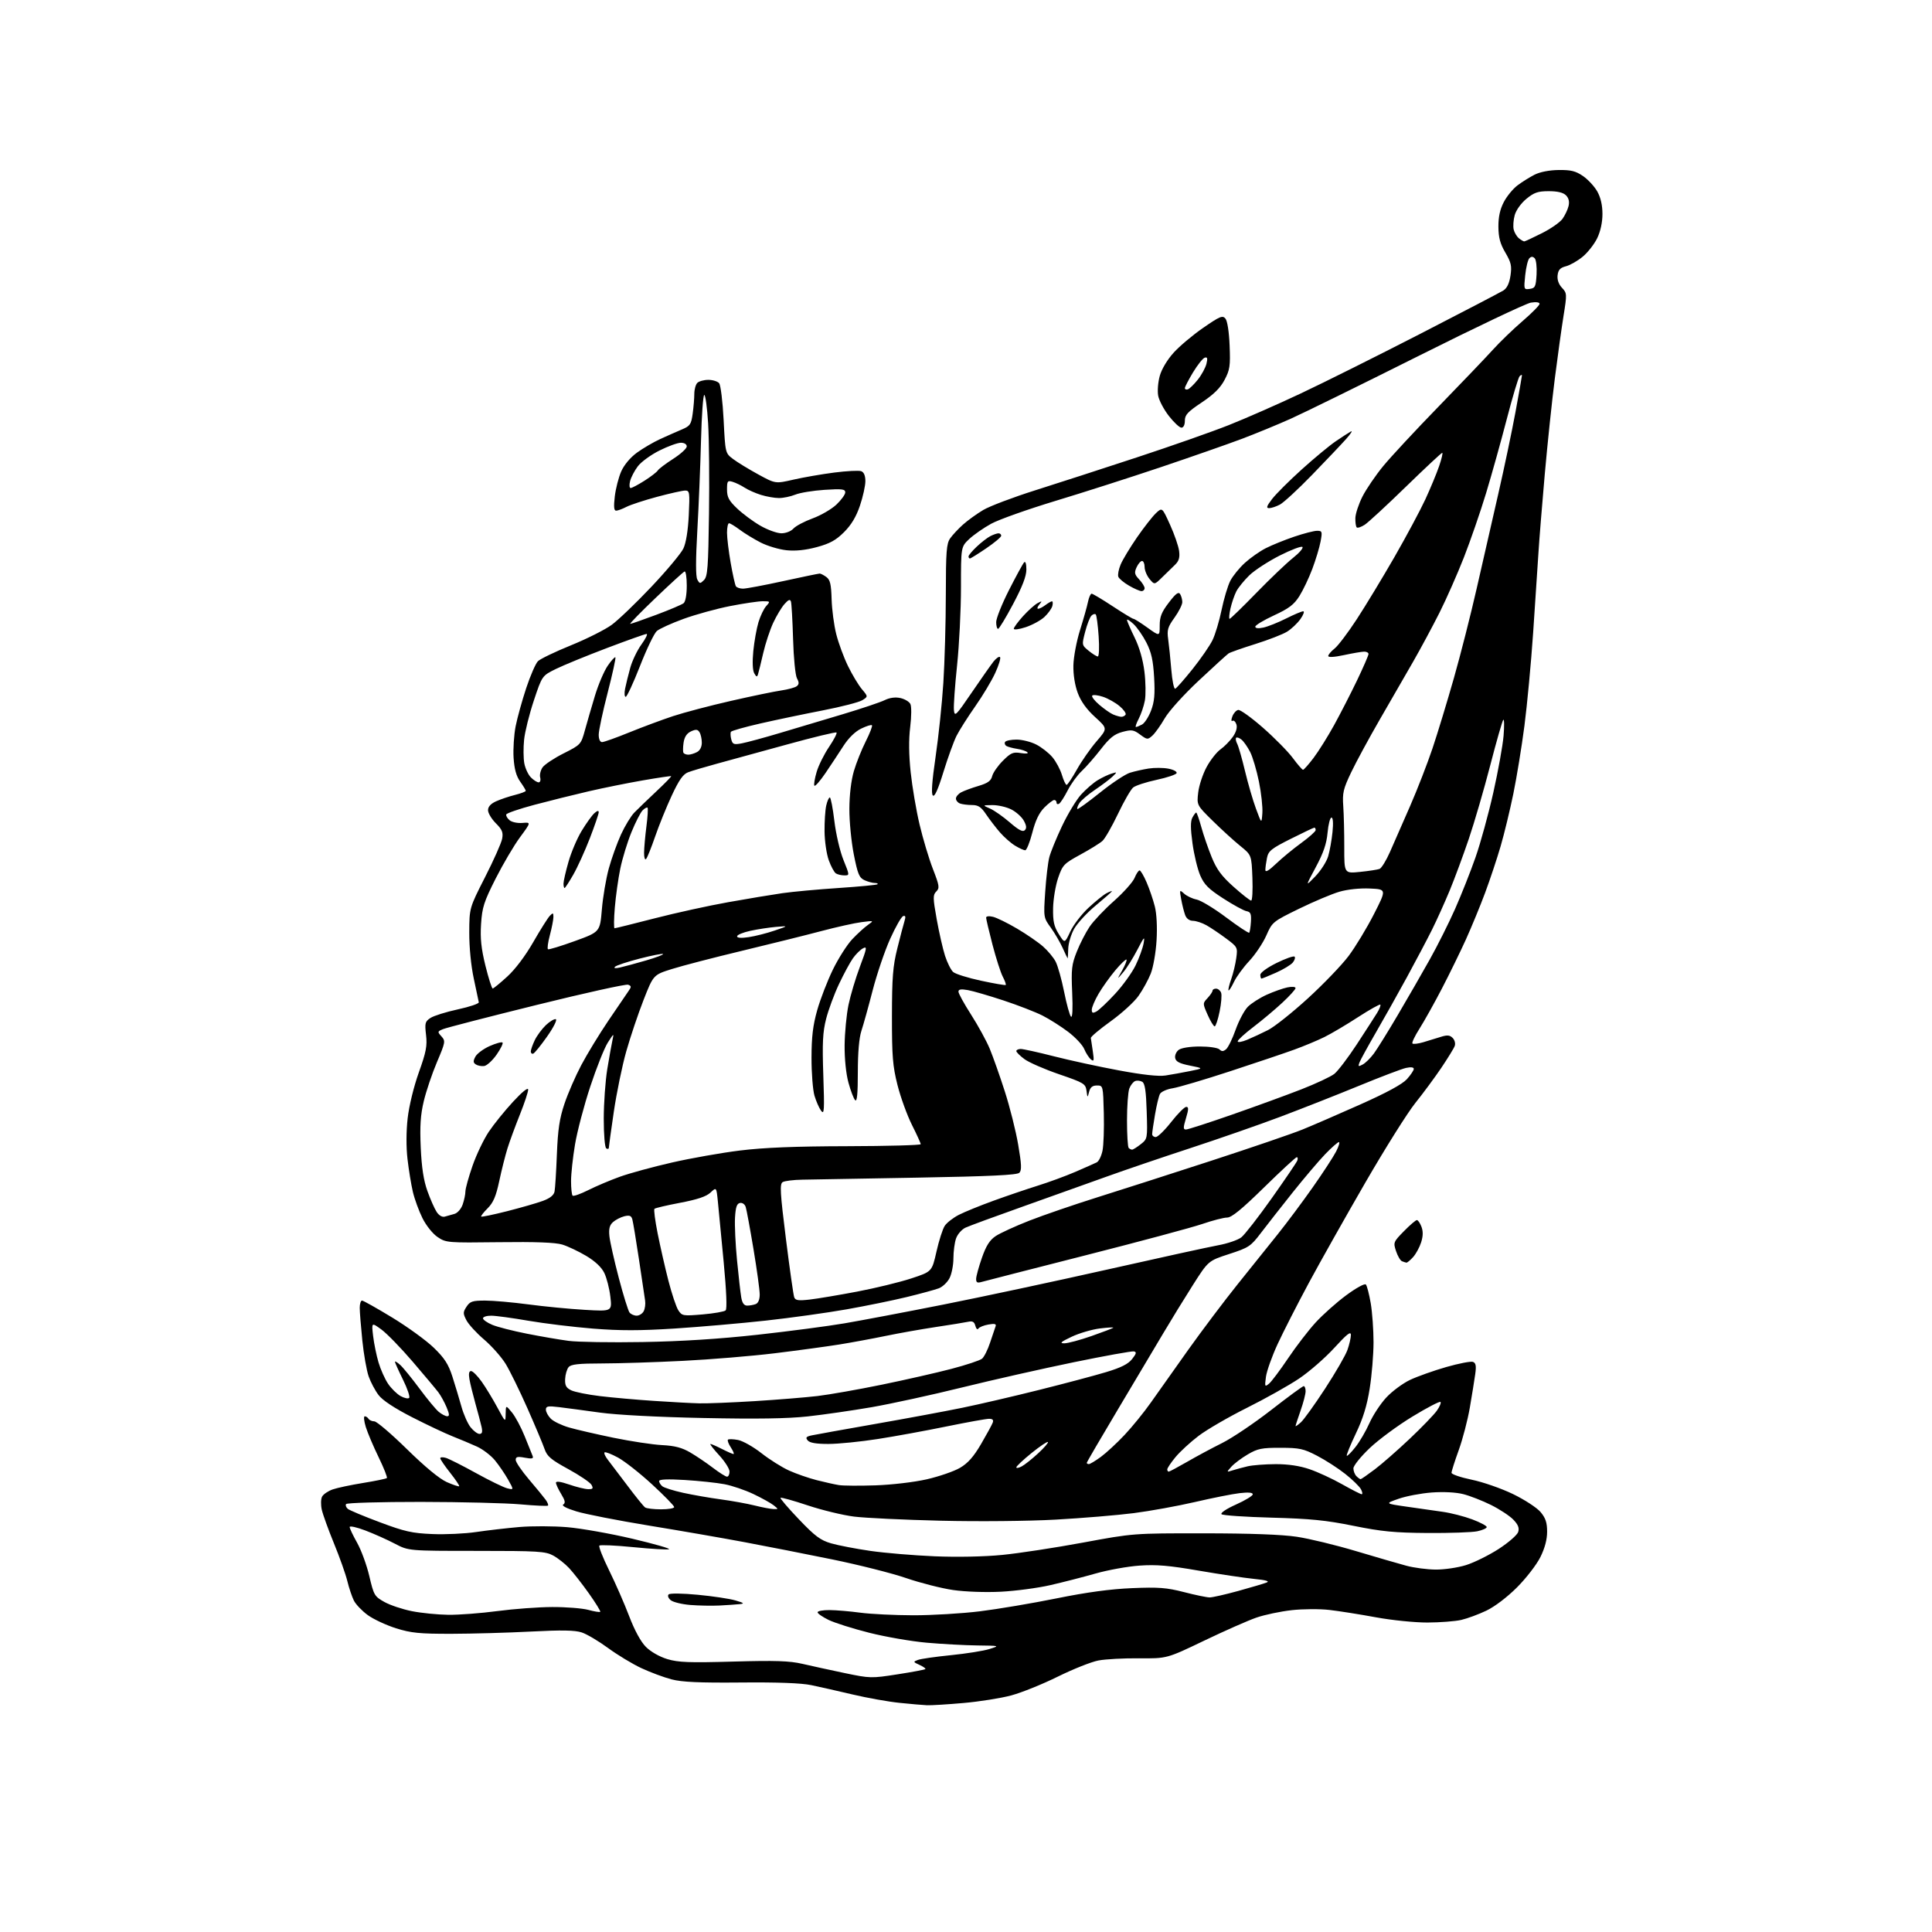<?xml version="1.0" encoding="UTF-8" standalone="no"?>
<svg 
  version="1.1" 
  xmlns="http://www.w3.org/2000/svg" 
  xmlns:xlink="http://www.w3.org/1999/xlink" 
  xmlns:svg="http://www.w3.org/2000/svg"
  xmlns:rdf="http://www.w3.org/1999/02/22-rdf-syntax-ns#"
  xmlns:cc="http://creativecommons.org/ns#"
  xmlns:dc="http://purl.org/dc/elements/1.1/"
  viewBox="0 0 768 768"
  width="768"
  height="768"
>
<style>svg {background-color: white; }</style>"
<path stroke="none" fill="black" fill-rule="evenodd" d="M368.50,677.86C366.85,677.79 361.90,677.36 357.50,676.90C353.10,676.45 344.77,674.96 339.00,673.60C333.23,672.23 325.80,670.56 322.50,669.87C318.54,669.04 309.03,668.68 294.50,668.82C278.01,668.97 271.12,668.66 266.97,667.58C263.93,666.79 258.53,664.78 254.97,663.12C251.41,661.46 245.44,657.85 241.71,655.11C237.97,652.37 233.27,649.58 231.25,648.92C228.53,648.02 223.31,647.93 211.04,648.57C201.94,649.04 187.75,649.44 179.50,649.46C166.77,649.48 163.43,649.15 157.44,647.27C153.56,646.05 148.51,643.70 146.23,642.05C143.94,640.39 141.45,637.79 140.68,636.27C139.92,634.75 138.74,631.25 138.07,628.50C137.40,625.75 135.02,619.04 132.78,613.58C130.54,608.13 128.36,602.08 127.92,600.15C127.48,598.20 127.54,595.87 128.04,594.92C128.55,593.98 130.43,592.70 132.23,592.07C134.03,591.44 139.50,590.28 144.39,589.49C149.28,588.70 153.51,587.82 153.79,587.55C154.06,587.27 152.59,583.55 150.51,579.27C148.43,575.00 146.14,569.59 145.41,567.25C144.69,564.91 144.50,563.00 144.99,563.00C145.48,563.00 146.16,563.45 146.50,564.00C146.84,564.55 147.88,565.00 148.81,565.01C149.74,565.01 155.57,569.99 161.77,576.07C168.96,583.12 174.70,587.86 177.60,589.15C180.11,590.26 182.33,591.00 182.53,590.80C182.73,590.60 181.12,588.20 178.96,585.47C176.79,582.74 175.02,580.13 175.01,579.68C175.00,579.23 176.01,579.17 177.25,579.53C178.49,579.90 183.87,582.62 189.21,585.57C194.55,588.52 200.12,591.24 201.60,591.62C204.29,592.29 204.29,592.29 201.97,588.16C200.69,585.89 198.34,582.44 196.74,580.50C195.14,578.56 191.92,576.10 189.59,575.04C187.25,573.98 182.91,572.15 179.94,570.98C176.98,569.81 169.69,566.37 163.75,563.33C156.82,559.78 152.07,556.65 150.50,554.58C149.14,552.81 147.37,549.47 146.55,547.15C145.74,544.84 144.60,538.41 144.03,532.86C143.47,527.32 143.00,521.49 143.00,519.89C143.00,518.30 143.41,517.00 143.91,517.00C144.42,517.00 149.82,520.04 155.92,523.75C162.02,527.46 169.45,532.85 172.42,535.73C176.71,539.88 178.24,542.26 179.84,547.23C180.95,550.68 182.55,556.02 183.41,559.09C184.26,562.17 185.90,565.88 187.05,567.34C188.20,568.80 189.80,570.00 190.59,570.00C191.65,570.00 191.88,569.26 191.44,567.25C191.10,565.74 190.01,561.58 189.00,558.00C188.00,554.42 186.92,550.04 186.61,548.25C186.23,546.04 186.44,545.01 187.27,545.02C187.95,545.03 189.84,546.94 191.49,549.26C193.13,551.58 195.93,556.18 197.71,559.49C200.95,565.50 200.95,565.50 201.01,562.00C201.07,558.50 201.07,558.50 203.53,561.50C204.88,563.15 207.16,567.42 208.60,571.00C210.04,574.58 211.46,578.09 211.75,578.82C212.15,579.84 211.43,579.98 208.63,579.46C205.72,578.91 205.00,579.09 205.00,580.34C205.00,581.19 207.36,584.67 210.25,588.07C213.14,591.46 216.13,595.10 216.89,596.15C217.65,597.19 218.08,598.26 217.83,598.50C217.59,598.75 212.69,598.53 206.94,598.01C201.20,597.49 183.36,597.05 167.31,597.03C151.25,597.02 137.87,597.40 137.57,597.89C137.27,598.37 137.58,599.23 138.26,599.80C138.94,600.36 144.68,602.76 151.00,605.12C160.87,608.82 163.83,609.48 171.85,609.81C177.00,610.03 184.87,609.66 189.35,608.99C193.83,608.33 201.55,607.44 206.50,607.01C211.45,606.59 220.00,606.62 225.50,607.08C231.00,607.55 242.65,609.61 251.38,611.67C260.11,613.73 266.67,615.61 265.94,615.85C265.22,616.09 258.85,615.72 251.78,615.02C244.71,614.32 238.63,614.04 238.26,614.40C237.90,614.77 239.65,619.21 242.15,624.28C244.65,629.35 248.23,637.52 250.10,642.44C252.24,648.06 254.70,652.59 256.74,654.65C258.67,656.59 262.12,658.56 265.24,659.51C269.64,660.84 273.95,661.00 291.50,660.50C308.30,660.03 313.80,660.21 319.00,661.41C322.57,662.24 330.14,663.89 335.81,665.08C345.88,667.18 346.38,667.19 356.77,665.57C362.63,664.66 367.61,663.73 367.84,663.49C368.07,663.26 367.04,662.52 365.55,661.84C362.94,660.65 362.92,660.57 364.93,659.83C366.09,659.40 371.99,658.56 378.06,657.95C384.13,657.34 390.98,656.25 393.29,655.52C397.49,654.20 397.48,654.20 388.50,654.09C383.55,654.03 374.50,653.54 368.39,653.00C362.27,652.46 352.00,650.68 345.55,649.05C339.10,647.43 331.84,645.13 329.41,643.96C326.99,642.78 325.00,641.41 325.00,640.91C325.00,640.41 327.14,640.01 329.75,640.03C332.36,640.05 337.88,640.51 342.00,641.07C346.12,641.62 355.58,642.08 363.02,642.10C370.46,642.11 382.38,641.40 389.52,640.52C396.66,639.64 410.38,637.33 420.00,635.38C432.04,632.94 441.40,631.67 450.00,631.31C460.60,630.87 463.74,631.11 470.67,632.89C475.16,634.05 479.75,635.00 480.87,635.00C481.99,635.00 487.09,633.84 492.21,632.43C497.32,631.02 502.39,629.52 503.47,629.09C504.84,628.56 503.31,628.11 498.47,627.63C494.64,627.25 484.75,625.77 476.50,624.35C464.74,622.31 459.67,621.88 453.00,622.35C448.32,622.67 440.45,624.09 435.50,625.50C430.55,626.91 422.45,628.99 417.50,630.12C412.55,631.26 403.72,632.43 397.89,632.73C391.75,633.04 383.74,632.76 378.89,632.06C374.27,631.39 365.88,629.26 360.23,627.32C354.59,625.38 341.31,622.03 330.73,619.87C320.16,617.71 304.52,614.64 296.00,613.04C287.48,611.44 270.38,608.47 258.00,606.45C245.62,604.42 232.61,601.88 229.09,600.79C225.15,599.58 223.15,598.52 223.91,598.05C224.85,597.48 224.65,596.47 223.08,593.90C221.94,592.03 221.01,590.01 221.00,589.40C221.00,588.70 222.88,588.96 226.25,590.12C229.14,591.12 232.53,591.95 233.80,591.97C235.70,591.99 235.93,591.69 235.13,590.25C234.60,589.29 230.45,586.48 225.92,584.00C219.01,580.23 217.48,578.93 216.47,576.00C215.81,574.08 212.74,566.77 209.64,559.77C206.54,552.77 202.64,544.82 200.98,542.12C199.31,539.42 195.48,535.09 192.45,532.50C189.42,529.92 186.26,526.46 185.41,524.82C184.02,522.13 184.02,521.61 185.46,519.42C186.84,517.32 187.81,517.00 192.84,517.00C196.02,517.00 203.77,517.69 210.06,518.52C216.35,519.36 226.41,520.33 232.41,520.68C243.31,521.32 243.31,521.32 242.62,515.41C242.24,512.16 241.15,507.93 240.21,506.00C239.10,503.73 236.57,501.35 233.00,499.22C229.97,497.42 225.70,495.40 223.50,494.73C220.77,493.90 212.81,493.60 198.44,493.79C177.89,494.05 177.29,494.00 173.96,491.75C172.02,490.45 169.43,487.21 167.95,484.26C166.53,481.40 164.80,476.69 164.12,473.78C163.44,470.88 162.48,465.01 161.99,460.75C161.44,456.00 161.46,449.73 162.05,444.52C162.62,439.57 164.47,431.98 166.49,426.31C169.41,418.15 169.87,415.75 169.36,411.40C168.81,406.69 168.97,406.07 171.14,404.64C172.45,403.78 177.35,402.25 182.01,401.24C186.68,400.23 190.42,398.96 190.33,398.43C190.23,397.90 189.33,393.65 188.33,388.98C187.24,383.91 186.52,376.56 186.54,370.71C186.58,360.93 186.58,360.93 192.80,348.71C196.23,342.00 199.29,335.11 199.61,333.42C200.08,330.89 199.63,329.78 197.09,327.25C195.39,325.54 194.00,323.21 194.00,322.06C194.00,320.67 195.08,319.48 197.25,318.51C199.04,317.71 202.41,316.57 204.75,315.99C207.09,315.40 209.00,314.67 209.00,314.37C209.00,314.06 208.00,312.41 206.78,310.70C205.22,308.50 204.45,305.71 204.16,301.24C203.94,297.75 204.31,292.12 204.97,288.72C205.64,285.33 207.54,278.49 209.18,273.52C210.83,268.56 212.92,263.75 213.84,262.84C214.75,261.93 220.65,259.09 226.95,256.53C233.25,253.97 240.55,250.30 243.18,248.37C245.81,246.44 252.91,239.63 258.96,233.23C265.01,226.83 270.72,220.00 271.65,218.05C272.71,215.80 273.50,210.94 273.80,204.75C274.23,195.70 274.13,195.00 272.38,195.00C271.35,195.00 266.33,196.12 261.22,197.49C256.12,198.86 250.63,200.66 249.02,201.49C247.42,202.32 245.57,203.00 244.91,203.00C244.06,203.00 243.91,201.41 244.39,197.33C244.76,194.21 245.91,189.74 246.94,187.40C248.08,184.82 250.54,181.88 253.16,179.96C255.55,178.22 259.75,175.76 262.50,174.50C265.25,173.25 269.12,171.54 271.10,170.70C274.33,169.33 274.77,168.69 275.35,164.45C275.71,161.85 276.00,158.30 276.00,156.56C276.00,154.82 276.54,152.86 277.20,152.20C277.86,151.54 279.83,151.00 281.58,151.00C283.33,151.00 285.25,151.60 285.87,152.34C286.48,153.07 287.28,159.63 287.65,166.91C288.32,180.14 288.32,180.14 291.41,182.47C293.11,183.76 297.59,186.49 301.37,188.56C308.23,192.31 308.23,192.31 315.37,190.67C319.29,189.77 326.60,188.50 331.61,187.85C336.62,187.21 341.46,186.96 342.36,187.31C343.43,187.72 344.00,189.10 344.00,191.27C344.00,193.11 343.03,197.48 341.85,200.98C340.36,205.40 338.42,208.63 335.54,211.52C332.29,214.76 329.91,216.07 324.71,217.48C320.23,218.69 316.28,219.10 312.66,218.73C309.70,218.42 305.08,217.04 302.39,215.67C299.70,214.29 295.95,212.00 294.06,210.58C292.16,209.16 290.25,208.00 289.81,208.00C289.36,208.00 289.00,209.69 289.00,211.75C289.00,213.81 289.66,219.23 290.46,223.78C291.26,228.33 292.19,232.49 292.52,233.03C292.85,233.56 294.13,234.00 295.36,234.00C296.60,234.00 303.79,232.65 311.34,231.00C318.89,229.35 325.41,228.00 325.84,228.00C326.27,228.00 327.46,228.62 328.49,229.37C329.99,230.47 330.41,232.22 330.58,238.20C330.70,242.30 331.52,248.55 332.42,252.08C333.31,255.61 335.40,261.31 337.08,264.74C338.75,268.18 341.24,272.32 342.60,273.94C345.09,276.90 345.09,276.90 342.79,278.34C341.53,279.14 334.43,280.97 327.00,282.41C319.57,283.85 308.44,286.18 302.26,287.59C296.08,289.00 290.82,290.49 290.56,290.90C290.31,291.31 290.36,292.67 290.69,293.91C291.21,295.90 291.70,296.09 294.88,295.49C296.86,295.12 303.66,293.28 309.99,291.39C316.32,289.51 327.57,286.14 335.00,283.92C342.43,281.69 349.92,279.18 351.65,278.33C353.69,277.33 355.88,277.04 357.91,277.48C359.62,277.86 361.41,278.91 361.88,279.83C362.37,280.78 362.34,284.75 361.82,289.00C361.20,293.98 361.27,300.03 362.01,307.00C362.62,312.77 364.21,322.11 365.54,327.74C366.87,333.37 369.25,341.32 370.84,345.41C373.43,352.09 373.57,353.00 372.19,354.38C370.81,355.76 370.83,356.88 372.36,365.44C373.30,370.68 374.79,377.21 375.67,379.96C376.56,382.70 378.01,385.59 378.89,386.38C379.78,387.17 384.76,388.73 389.97,389.85C395.18,390.97 399.60,391.73 399.80,391.54C399.99,391.34 399.45,389.83 398.59,388.18C397.74,386.53 395.91,380.81 394.52,375.48C393.13,370.14 392.00,365.33 392.00,364.78C392.00,364.20 393.14,364.06 394.75,364.45C396.26,364.82 400.56,366.93 404.30,369.14C408.04,371.34 412.67,374.53 414.60,376.22C416.53,377.91 418.80,380.64 419.65,382.29C420.50,383.94 422.01,389.32 423.00,394.24C423.98,399.16 425.22,403.62 425.73,404.13C426.32,404.72 426.50,401.14 426.21,394.57C425.79,385.28 426.01,383.40 428.05,378.28C429.31,375.10 431.60,370.66 433.12,368.40C434.64,366.15 439.00,361.54 442.82,358.16C446.63,354.78 450.31,350.66 451.00,349.01C451.68,347.35 452.58,346.00 453.00,346.00C453.41,346.00 454.68,348.14 455.80,350.76C456.93,353.38 458.40,357.69 459.06,360.33C459.79,363.23 460.07,368.56 459.75,373.81C459.47,378.60 458.43,384.52 457.45,387.00C456.47,389.48 454.28,393.47 452.58,395.87C450.89,398.28 445.90,402.83 441.50,405.99C437.10,409.15 433.56,412.14 433.62,412.62C433.69,413.10 434.04,415.48 434.41,417.90C434.97,421.65 434.86,422.13 433.64,421.12C432.86,420.47 431.67,418.62 431.00,417.01C430.34,415.40 427.45,412.32 424.59,410.16C421.74,408.00 417.15,405.10 414.40,403.70C411.65,402.31 404.70,399.61 398.95,397.71C393.20,395.81 386.81,393.95 384.75,393.58C382.00,393.09 381.00,393.26 381.00,394.20C381.00,394.92 383.26,399.03 386.03,403.35C388.79,407.66 392.12,413.74 393.42,416.85C394.71,419.96 397.42,427.60 399.42,433.83C401.43,440.07 403.83,449.62 404.75,455.06C406.09,462.91 406.19,465.21 405.21,466.19C404.30,467.10 393.73,467.61 364.74,468.13C343.16,468.52 322.57,468.88 319.00,468.94C315.43,468.99 311.87,469.43 311.10,469.92C309.92,470.67 310.12,474.13 312.42,492.49C313.91,504.42 315.40,514.87 315.72,515.71C316.19,516.94 317.39,517.11 321.90,516.59C324.98,516.24 333.46,514.81 340.74,513.43C348.03,512.04 357.69,509.69 362.22,508.20C370.46,505.50 370.46,505.50 372.26,497.53C373.25,493.15 374.72,488.54 375.54,487.30C376.36,486.05 378.89,484.08 381.17,482.91C383.45,481.75 389.63,479.23 394.90,477.32C400.18,475.40 408.10,472.71 412.50,471.33C416.90,469.96 423.65,467.48 427.50,465.82C431.35,464.16 435.16,462.46 435.97,462.06C436.79,461.65 437.81,459.57 438.26,457.43C438.70,455.30 438.94,448.59 438.78,442.53C438.50,431.56 438.49,431.50 436.05,431.50C434.27,431.50 433.41,432.19 432.94,434.00C432.30,436.48 432.29,436.48 431.90,433.56C431.52,430.81 430.85,430.41 421.00,427.03C415.23,425.05 409.04,422.35 407.25,421.03C405.46,419.71 404.00,418.26 404.00,417.81C404.00,417.37 404.79,416.99 405.75,416.98C406.71,416.98 412.68,418.29 419.00,419.91C425.32,421.52 436.93,424.04 444.79,425.50C454.22,427.26 460.50,427.95 463.29,427.53C465.60,427.17 469.98,426.39 473.00,425.78C478.50,424.68 478.50,424.68 473.01,423.59C468.87,422.77 467.43,422.02 467.15,420.57C466.95,419.50 467.59,418.04 468.58,417.32C469.64,416.54 473.11,416.00 476.99,416.00C480.66,416.00 484.11,416.51 484.76,417.16C485.63,418.03 486.27,418.02 487.39,417.09C488.20,416.42 489.91,412.93 491.18,409.33C492.46,405.74 494.62,401.66 496.00,400.25C497.38,398.85 500.75,396.69 503.50,395.44C506.25,394.20 509.96,392.88 511.75,392.51C513.58,392.13 515.00,392.25 515.00,392.78C515.00,393.29 512.63,395.91 509.73,398.60C506.83,401.30 501.66,405.64 498.23,408.25C494.80,410.86 492.00,413.43 492.00,413.95C492.00,414.47 493.69,414.19 495.75,413.33C497.81,412.48 501.56,410.73 504.07,409.46C506.59,408.19 513.70,402.53 519.89,396.88C526.07,391.23 533.35,383.66 536.06,380.06C538.77,376.45 543.29,369.00 546.10,363.50C551.21,353.50 551.21,353.50 544.53,353.20C540.52,353.02 535.66,353.54 532.42,354.48C529.44,355.35 522.23,358.39 516.39,361.24C505.94,366.35 505.75,366.50 503.38,371.88C502.05,374.88 499.01,379.42 496.62,381.98C494.23,384.53 491.48,388.30 490.51,390.35C489.53,392.40 488.57,393.90 488.36,393.69C488.15,393.48 488.63,391.48 489.42,389.24C490.21,387.00 491.12,383.22 491.44,380.83C492.02,376.59 491.93,376.43 487.31,373.00C484.72,371.07 481.23,368.73 479.55,367.79C477.87,366.85 475.48,366.06 474.23,366.04C472.80,366.02 471.64,365.16 471.12,363.75C470.66,362.51 469.95,359.71 469.55,357.51C468.84,353.64 468.87,353.58 470.73,355.25C471.77,356.20 474.01,357.25 475.70,357.59C477.39,357.93 482.68,361.13 487.44,364.71C492.21,368.29 496.32,371.01 496.57,370.76C496.82,370.51 497.13,368.57 497.26,366.44C497.46,363.27 497.14,362.51 495.50,362.20C494.40,361.99 490.25,359.73 486.28,357.16C480.41,353.38 478.69,351.65 477.11,348.00C476.04,345.52 474.66,339.80 474.04,335.27C473.23,329.35 473.21,326.47 473.99,325.02C474.58,323.91 475.27,323.00 475.51,323.00C475.75,323.00 476.66,325.59 477.53,328.75C478.40,331.91 480.27,337.33 481.68,340.78C483.67,345.65 485.63,348.29 490.38,352.53C493.74,355.53 496.88,357.99 497.35,358.00C497.82,358.00 498.04,353.93 497.85,348.95C497.50,339.89 497.50,339.89 493.00,336.25C490.52,334.25 485.62,329.78 482.11,326.33C475.72,320.05 475.72,320.05 476.31,314.99C476.64,312.21 478.15,307.66 479.66,304.89C481.16,302.12 483.64,298.97 485.16,297.89C486.68,296.81 488.87,294.59 490.03,292.96C491.36,291.09 491.90,289.26 491.50,287.99C491.14,286.88 490.44,286.23 489.94,286.54C489.40,286.87 489.37,286.17 489.88,284.80C490.34,283.54 491.39,282.37 492.20,282.21C493.00,282.05 497.45,285.25 502.08,289.31C506.71,293.38 512.05,298.80 513.94,301.36C515.83,303.91 517.65,306.00 517.98,306.00C518.32,306.00 520.21,303.86 522.19,301.25C524.16,298.64 527.82,292.79 530.32,288.26C532.81,283.73 536.91,275.74 539.43,270.50C541.94,265.25 544.00,260.52 544.00,259.98C544.00,259.44 543.21,259.02 542.25,259.04C541.29,259.05 537.69,259.67 534.25,260.41C530.40,261.24 528.00,261.37 528.00,260.77C528.00,260.23 529.13,258.90 530.50,257.82C531.88,256.74 535.85,251.50 539.32,246.18C542.80,240.85 549.53,229.74 554.28,221.49C559.02,213.23 564.56,202.90 566.58,198.54C568.60,194.17 571.07,188.22 572.07,185.30C573.07,182.39 573.63,180.00 573.31,180.00C572.99,180.00 566.51,186.05 558.90,193.45C551.30,200.85 543.92,207.66 542.51,208.59C541.09,209.51 539.66,209.99 539.32,209.65C538.97,209.31 538.73,207.62 538.78,205.90C538.83,204.19 540.10,200.35 541.60,197.38C543.11,194.41 546.83,188.95 549.88,185.24C552.93,181.53 562.86,170.85 571.96,161.50C581.06,152.14 590.75,142.00 593.50,138.96C596.25,135.92 601.54,130.82 605.25,127.63C608.96,124.44 612.00,121.36 612.00,120.78C612.00,120.15 610.64,119.96 608.54,120.30C606.64,120.61 586.50,130.17 563.79,141.55C541.08,152.92 518.23,164.15 513.00,166.49C507.77,168.83 499.00,172.44 493.50,174.51C488.00,176.58 473.62,181.60 461.55,185.67C449.48,189.73 430.58,195.79 419.55,199.12C408.52,202.46 397.02,206.54 394.00,208.20C390.98,209.86 387.04,212.61 385.25,214.30C382.00,217.39 382.00,217.39 382.00,233.57C382.00,242.46 381.30,256.39 380.45,264.52C379.59,272.65 379.03,280.63 379.20,282.27C379.48,285.03 379.98,284.54 386.23,275.37C389.94,269.94 393.84,264.38 394.91,263.01C395.99,261.65 397.17,260.83 397.53,261.20C397.90,261.57 397.05,264.40 395.63,267.49C394.22,270.58 390.63,276.57 387.66,280.80C384.69,285.04 381.35,290.30 380.24,292.50C379.14,294.70 376.79,301.17 375.03,306.87C372.87,313.90 371.51,316.91 370.82,316.22C370.13,315.53 370.49,310.58 371.91,300.85C373.07,292.96 374.46,279.75 374.99,271.50C375.52,263.25 375.97,247.49 375.98,236.47C376.00,219.25 376.24,216.10 377.70,214.01C378.64,212.68 380.93,210.21 382.80,208.54C384.67,206.87 388.29,204.25 390.85,202.73C393.41,201.21 402.70,197.69 411.50,194.91C420.30,192.13 438.52,186.23 452.00,181.79C465.48,177.36 481.90,171.59 488.50,168.97C495.10,166.35 507.93,160.72 517.00,156.44C526.08,152.17 547.45,141.50 564.50,132.74C581.55,123.97 596.46,116.20 597.63,115.46C599.05,114.56 599.98,112.62 600.44,109.58C601.01,105.73 600.71,104.36 598.40,100.41C596.33,96.89 595.67,94.42 595.64,90.14C595.62,86.23 596.27,83.22 597.79,80.31C599.00,78.00 601.45,75.02 603.24,73.68C605.03,72.33 608.08,70.43 610.00,69.45C612.14,68.36 615.86,67.63 619.57,67.58C624.48,67.52 626.34,67.98 629.27,69.98C631.26,71.35 633.82,74.11 634.95,76.12C636.30,78.53 637.00,81.58 637.00,85.07C637.00,88.40 636.22,91.97 634.91,94.69C633.76,97.06 631.17,100.37 629.16,102.03C627.15,103.70 624.15,105.41 622.50,105.84C620.20,106.43 619.42,107.27 619.17,109.41C618.96,111.21 619.59,112.99 620.91,114.40C622.91,116.53 622.93,116.86 621.53,125.55C620.74,130.47 619.18,141.70 618.06,150.50C616.94,159.30 615.14,176.40 614.07,188.50C613.00,200.60 611.86,214.78 611.54,220.00C611.22,225.22 610.28,239.40 609.45,251.50C608.62,263.60 607.06,280.27 605.98,288.56C604.90,296.84 602.92,308.99 601.57,315.56C600.22,322.12 597.95,331.50 596.52,336.39C595.10,341.28 592.32,349.61 590.36,354.89C588.39,360.18 584.94,368.55 582.70,373.50C580.45,378.45 576.16,387.23 573.16,393.00C570.16,398.77 566.17,405.91 564.30,408.86C562.42,411.81 561.15,414.48 561.47,414.81C561.80,415.13 563.74,414.90 565.78,414.30C567.83,413.70 570.96,412.74 572.75,412.17C575.30,411.36 576.31,411.45 577.46,412.60C578.27,413.41 578.63,414.82 578.28,415.78C577.94,416.73 575.52,420.65 572.93,424.50C570.33,428.35 565.69,434.63 562.61,438.46C559.54,442.28 550.63,456.46 542.82,469.96C535.01,483.46 524.86,501.48 520.27,510.00C515.69,518.52 510.10,529.47 507.86,534.32C505.62,539.17 503.54,545.02 503.23,547.32C502.71,551.25 502.78,551.41 504.47,550.02C505.45,549.21 508.85,544.68 512.02,539.97C515.19,535.25 520.10,528.86 522.94,525.76C525.77,522.66 531.24,517.78 535.10,514.92C539.06,511.99 542.48,510.11 542.95,510.61C543.40,511.10 544.27,514.46 544.89,518.08C545.50,521.70 546.00,528.68 546.00,533.58C545.99,538.49 545.31,546.77 544.47,552.00C543.39,558.80 541.82,563.89 538.95,569.89C536.75,574.51 535.14,578.47 535.36,578.69C535.58,578.91 537.13,577.36 538.80,575.25C540.48,573.14 542.97,568.87 544.34,565.78C545.71,562.68 548.71,558.10 551.02,555.59C553.33,553.09 557.60,549.91 560.52,548.53C563.44,547.15 569.92,544.85 574.93,543.41C579.94,541.98 584.71,541.06 585.53,541.37C586.68,541.81 586.89,542.95 586.43,546.22C586.10,548.58 585.14,554.55 584.29,559.50C583.44,564.45 581.45,572.07 579.87,576.44C578.29,580.81 577.00,584.87 577.00,585.46C577.00,586.06 580.62,587.29 585.04,588.21C589.47,589.12 596.84,591.69 601.43,593.91C606.02,596.13 610.96,599.35 612.39,601.05C614.40,603.44 615.00,605.24 615.00,608.88C615.00,612.01 614.09,615.43 612.31,619.00C610.83,621.97 606.67,627.36 603.06,630.98C599.17,634.87 594.21,638.65 590.89,640.24C587.80,641.72 583.30,643.38 580.89,643.94C578.47,644.50 572.42,644.96 567.42,644.98C562.39,644.99 553.27,644.07 546.92,642.90C540.64,641.74 532.35,640.43 528.50,639.98C524.62,639.53 517.90,639.57 513.44,640.07C509.00,640.57 502.72,641.89 499.48,643.01C496.24,644.12 486.90,648.24 478.73,652.16C463.86,659.30 463.86,659.30 452.81,659.20C446.73,659.14 439.46,659.53 436.64,660.07C433.82,660.60 426.57,663.49 420.51,666.48C414.45,669.48 406.12,672.84 402.00,673.95C397.88,675.06 389.32,676.42 383.00,676.97C376.68,677.53 370.15,677.93 368.50,677.86zM178.20,641.91C182.43,641.96 191.21,641.29 197.70,640.43C204.19,639.57 214.00,638.84 219.50,638.82C225.00,638.80 231.46,639.31 233.85,639.95C236.24,640.60 238.38,640.95 238.61,640.73C238.83,640.51 236.80,637.21 234.10,633.41C231.40,629.61 227.86,625.08 226.24,623.35C224.63,621.62 221.77,619.37 219.90,618.35C216.83,616.68 213.90,616.50 189.46,616.50C162.43,616.50 162.43,616.50 156.96,613.64C153.96,612.06 148.69,609.71 145.25,608.40C141.81,607.09 139.00,606.47 139.00,607.02C139.00,607.58 140.34,610.40 141.97,613.29C143.60,616.19 145.78,622.14 146.81,626.53C148.59,634.13 148.87,634.61 152.81,636.81C155.08,638.08 159.99,639.72 163.72,640.46C167.45,641.21 173.96,641.85 178.20,641.91zM286.00,638.22C282.98,638.37 277.76,638.27 274.40,638.00C271.05,637.73 267.54,636.87 266.61,636.09C265.64,635.28 265.29,634.31 265.79,633.81C266.30,633.30 271.24,633.36 277.41,633.95C283.32,634.51 290.03,635.51 292.33,636.19C295.77,637.20 296.06,637.46 294.00,637.67C292.62,637.82 289.02,638.06 286.00,638.22zM570.66,623.93C574.05,623.97 579.49,623.17 582.74,622.16C586.00,621.14 591.85,618.25 595.74,615.74C599.63,613.22 603.12,610.18 603.50,608.99C604.01,607.40 603.49,606.08 601.59,604.10C600.16,602.60 596.17,599.98 592.73,598.26C589.28,596.55 584.30,594.60 581.66,593.94C578.75,593.20 573.82,592.95 569.17,593.29C564.95,593.60 559.03,594.72 556.01,595.77C550.53,597.68 550.53,597.68 559.01,598.90C563.68,599.57 570.20,600.50 573.50,600.97C576.80,601.43 582.09,602.79 585.25,603.98C588.41,605.17 591.00,606.54 591.00,607.03C591.00,607.51 589.31,608.27 587.25,608.70C585.19,609.14 576.30,609.45 567.50,609.39C554.31,609.30 549.13,608.79 538.00,606.53C527.11,604.32 520.83,603.70 505.50,603.29C495.05,603.01 486.09,602.40 485.58,601.93C485.05,601.43 487.48,599.80 491.33,598.07C495.00,596.43 498.00,594.60 498.00,594.01C498.00,593.30 496.22,593.14 492.75,593.55C489.86,593.89 481.88,595.48 475.00,597.08C468.12,598.67 457.19,600.66 450.70,601.49C444.21,602.32 430.26,603.48 419.70,604.07C408.69,604.68 389.20,604.87 374.00,604.51C359.43,604.16 343.90,603.42 339.50,602.87C335.10,602.32 326.82,600.32 321.10,598.42C315.39,596.51 310.51,595.16 310.27,595.40C310.02,595.64 313.31,599.48 317.56,603.93C324.00,610.68 326.14,612.28 330.40,613.51C333.20,614.32 340.23,615.67 346.00,616.51C351.77,617.34 363.25,618.30 371.50,618.65C380.56,619.03 391.25,618.81 398.47,618.10C405.06,617.45 419.46,615.25 430.47,613.21C450.50,609.50 450.50,609.50 478.50,609.52C496.82,609.53 509.61,610.00 515.50,610.89C520.45,611.63 531.02,614.19 539.00,616.58C546.98,618.97 555.98,621.58 559.00,622.39C562.02,623.21 567.27,623.90 570.66,623.93zM262.75,599.98C265.64,599.99 268.00,599.59 268.00,599.08C268.00,598.58 264.06,594.54 259.25,590.11C254.44,585.67 248.33,580.87 245.68,579.42C243.03,577.98 240.62,577.05 240.31,577.35C240.01,577.66 240.60,578.98 241.63,580.29C242.66,581.61 246.17,586.24 249.44,590.59C252.70,594.94 255.85,598.83 256.44,599.23C257.02,599.64 259.86,599.98 262.75,599.98zM307.50,599.88C309.50,599.94 309.50,599.94 307.50,598.35C306.40,597.48 302.80,595.48 299.50,593.91C296.19,592.33 291.02,590.57 288.00,590.00C284.97,589.42 277.89,588.67 272.25,588.32C265.48,587.91 262.00,588.05 262.00,588.73C262.00,589.29 262.57,590.23 263.28,590.81C263.98,591.40 267.69,592.56 271.53,593.41C275.36,594.25 282.10,595.43 286.50,596.02C290.90,596.61 296.98,597.71 300.00,598.46C303.02,599.22 306.40,599.85 307.50,599.88zM541.29,593.98C541.72,593.99 541.59,593.10 541.00,591.99C540.40,590.89 537.60,588.15 534.76,585.91C531.93,583.66 526.88,580.41 523.55,578.68C518.16,575.88 516.57,575.53 509.00,575.52C501.59,575.50 499.92,575.84 496.00,578.15C493.52,579.60 490.60,581.80 489.50,583.03C487.50,585.27 487.50,585.27 490.00,584.48C491.38,584.05 494.07,583.32 496.00,582.87C497.93,582.42 502.90,582.04 507.06,582.02C512.08,582.01 516.61,582.68 520.56,584.03C523.83,585.14 529.65,587.83 533.50,590.01C537.35,592.18 540.85,593.97 541.29,593.98zM348.00,590.45C354.50,590.23 363.36,589.19 368.39,588.05C373.28,586.93 379.23,584.88 381.61,583.49C384.77,581.64 387.03,579.08 389.98,574.04C392.20,570.24 394.28,566.42 394.61,565.56C395.04,564.46 394.61,564.00 393.15,564.00C392.01,564.00 384.43,565.37 376.29,567.03C368.16,568.70 355.88,570.95 349.00,572.02C342.12,573.10 333.29,573.98 329.37,573.99C324.45,574.00 321.88,573.56 321.07,572.59C320.13,571.45 320.43,571.07 322.70,570.58C324.24,570.25 335.62,568.20 348.00,566.03C360.38,563.86 375.90,560.98 382.50,559.62C389.10,558.27 402.82,555.08 413.00,552.53C423.18,549.99 435.18,546.80 439.69,545.44C445.64,543.65 448.47,542.23 450.03,540.24C451.75,538.06 451.89,537.44 450.73,537.20C449.93,537.04 439.20,538.97 426.89,541.50C414.57,544.03 394.60,548.54 382.50,551.52C370.40,554.51 354.20,558.04 346.50,559.38C338.80,560.71 327.36,562.36 321.08,563.05C313.05,563.93 300.71,564.11 279.58,563.68C261.48,563.31 245.12,562.45 238.50,561.53C232.45,560.69 225.14,559.71 222.25,559.36C217.80,558.82 217.00,558.97 217.00,560.36C217.00,561.26 217.88,562.88 218.96,563.96C220.04,565.04 223.30,566.61 226.21,567.45C229.12,568.29 237.09,570.13 243.92,571.54C250.76,572.94 259.42,574.26 263.17,574.45C268.25,574.71 271.11,575.46 274.40,577.39C276.83,578.81 280.89,581.56 283.42,583.49C285.95,585.42 288.46,587.00 289.01,587.00C289.55,587.00 290.00,586.09 290.00,584.98C290.00,583.87 288.14,580.94 285.87,578.48C283.60,576.01 282.05,574.00 282.41,574.00C282.78,574.00 284.84,574.90 287.00,576.00C289.16,577.10 291.22,578.00 291.58,578.00C291.94,578.00 291.47,576.84 290.54,575.41C289.60,573.99 289.08,572.59 289.37,572.29C289.67,572.00 291.47,572.05 293.37,572.41C295.28,572.77 299.46,575.13 302.67,577.65C305.88,580.17 310.83,583.29 313.67,584.57C316.51,585.85 321.46,587.57 324.67,588.39C327.88,589.20 331.85,590.09 333.50,590.35C335.15,590.62 341.68,590.66 348.00,590.45zM540.86,588.00C541.11,588.00 543.65,586.24 546.50,584.09C549.35,581.94 555.59,576.47 560.37,571.95C565.15,567.43 569.99,562.41 571.14,560.81C572.28,559.20 572.95,557.62 572.62,557.29C572.29,556.96 567.28,559.57 561.48,563.10C555.68,566.62 548.03,572.27 544.47,575.65C540.91,579.03 538.00,582.65 538.00,583.70C538.00,584.74 538.54,586.14 539.20,586.80C539.86,587.46 540.61,588.00 540.86,588.00zM464.58,585.00C464.89,585.00 468.15,583.26 471.83,581.14C475.50,579.01 481.79,575.63 485.81,573.63C489.83,571.63 498.60,565.72 505.31,560.50C512.01,555.28 517.84,551.00 518.25,551.00C518.66,551.00 519.00,551.91 519.00,553.02C519.00,554.14 518.10,557.61 517.00,560.74C515.90,563.87 515.00,566.63 515.00,566.87C515.00,567.11 515.95,566.45 517.12,565.40C518.29,564.36 522.62,558.33 526.75,552.00C530.88,545.67 534.88,538.76 535.63,536.62C536.38,534.49 537.00,531.81 537.00,530.66C537.00,529.07 535.45,530.28 530.41,535.80C526.79,539.77 520.47,545.27 516.38,548.02C512.28,550.77 502.98,555.99 495.72,559.61C488.45,563.24 479.80,568.25 476.50,570.75C473.20,573.25 469.04,577.08 467.25,579.26C465.46,581.43 464.00,583.62 464.00,584.11C464.00,584.60 464.26,585.00 464.58,585.00zM406.14,582.92C407.32,582.29 410.26,579.96 412.66,577.74C415.07,575.52 416.82,573.49 416.56,573.23C416.29,572.96 413.36,574.94 410.04,577.62C406.72,580.31 404.01,582.85 404.00,583.29C404.00,583.72 404.96,583.55 406.14,582.92zM432.85,582.00C433.32,582.00 435.45,580.71 437.60,579.14C439.74,577.57 444.00,573.64 447.05,570.39C450.10,567.15 454.81,561.35 457.51,557.50C460.21,553.65 466.91,544.20 472.39,536.50C477.88,528.80 486.67,517.13 491.93,510.57C497.19,504.01 504.41,495.01 507.97,490.57C511.53,486.13 517.76,477.77 521.82,472.00C525.88,466.23 530.06,459.81 531.12,457.75C532.18,455.69 532.68,454.00 532.23,454.00C531.79,454.00 529.36,456.14 526.83,458.75C524.31,461.36 518.48,468.23 513.87,474.00C509.27,479.78 503.57,487.04 501.21,490.15C497.19,495.44 496.40,495.96 488.62,498.49C480.32,501.19 480.32,501.19 474.18,510.84C470.80,516.15 465.51,524.77 462.41,530.00C459.31,535.23 451.21,548.84 444.39,560.26C437.58,571.67 432.00,581.24 432.00,581.51C432.00,581.78 432.38,582.00 432.85,582.00zM177.76,562.98C178.74,562.99 178.68,562.17 177.52,559.40C176.69,557.41 175.22,554.75 174.26,553.47C173.29,552.19 168.68,546.69 164.00,541.23C159.32,535.78 153.74,530.04 151.59,528.48C147.68,525.64 147.68,525.64 148.32,531.07C148.67,534.06 149.64,538.79 150.47,541.59C151.30,544.39 153.01,548.20 154.26,550.06C155.52,551.92 157.75,554.12 159.22,554.95C160.68,555.77 162.23,556.11 162.64,555.69C163.06,555.28 161.96,552.02 160.20,548.45C158.44,544.88 157.00,541.68 157.00,541.33C157.00,540.98 157.94,541.54 159.09,542.58C160.24,543.62 163.68,547.85 166.75,551.98C169.81,556.12 173.26,560.28 174.41,561.23C175.56,562.18 177.07,562.97 177.76,562.98zM278.00,557.85C281.02,557.93 290.93,557.53 300.00,556.97C309.07,556.41 320.32,555.49 325.00,554.94C329.68,554.38 341.15,552.36 350.50,550.44C359.85,548.52 372.31,545.69 378.18,544.15C384.06,542.61 389.55,540.79 390.38,540.10C391.21,539.41 392.66,536.52 393.59,533.67C394.53,530.83 395.51,527.92 395.77,527.21C396.12,526.26 395.38,526.08 392.90,526.52C391.06,526.84 389.26,527.57 388.91,528.14C388.56,528.71 388.03,528.21 387.72,527.04C387.30,525.43 386.61,525.04 384.83,525.43C383.55,525.71 377.77,526.65 372.00,527.51C366.23,528.38 357.28,529.97 352.12,531.04C346.96,532.11 338.63,533.65 333.62,534.46C328.60,535.26 317.07,536.83 308.00,537.94C298.93,539.05 282.50,540.41 271.50,540.96C260.50,541.52 246.04,541.98 239.37,541.99C229.93,542.00 226.97,542.33 226.02,543.47C225.35,544.28 224.73,546.40 224.65,548.18C224.53,550.74 225.04,551.68 227.04,552.66C228.44,553.35 233.61,554.39 238.54,554.98C243.47,555.57 253.12,556.43 260.00,556.88C266.88,557.34 274.98,557.78 278.00,557.85zM255.50,533.48C270.86,533.22 286.03,532.25 301.18,530.58C313.66,529.20 329.19,527.16 335.68,526.05C342.18,524.94 359.88,521.59 375.00,518.59C390.12,515.59 419.38,509.34 440.00,504.70C460.62,500.05 480.54,495.69 484.26,495.01C487.98,494.33 492.12,492.91 493.45,491.86C494.79,490.80 500.23,483.82 505.53,476.33C510.83,468.84 515.41,462.11 515.69,461.36C515.98,460.61 515.88,460.00 515.48,460.00C515.08,460.00 509.24,465.40 502.50,472.00C493.58,480.74 489.59,484.00 487.80,484.00C486.45,484.00 482.01,485.15 477.93,486.55C473.84,487.95 452.95,493.56 431.50,499.01C410.05,504.47 391.49,509.23 390.25,509.58C388.48,510.09 388.01,509.83 388.03,508.37C388.04,507.34 389.07,503.58 390.32,500.01C391.99,495.21 393.41,492.97 395.77,491.38C397.52,490.20 403.58,487.42 409.23,485.21C414.88,483.00 426.93,478.87 436.00,476.02C445.07,473.18 465.55,466.60 481.50,461.41C497.45,456.21 513.78,450.63 517.79,448.99C521.81,447.36 532.16,442.87 540.79,439.02C551.20,434.38 557.43,431.00 559.25,429.00C560.76,427.33 562.00,425.49 562.00,424.90C562.00,424.24 560.85,424.09 558.90,424.52C557.20,424.90 548.76,428.10 540.15,431.65C531.54,435.19 517.52,440.71 509.00,443.92C500.48,447.13 484.27,452.77 473.00,456.46C461.73,460.15 446.88,465.21 440.00,467.69C433.12,470.18 418.27,475.48 407.00,479.48C395.73,483.48 385.28,487.32 383.80,488.01C382.31,488.71 380.63,490.63 380.05,492.29C379.47,493.94 379.00,497.50 379.00,500.20C379.00,502.89 378.30,506.45 377.45,508.09C376.60,509.74 374.69,511.55 373.20,512.12C371.72,512.68 366.00,514.24 360.50,515.58C355.00,516.92 344.20,519.13 336.50,520.49C328.80,521.85 314.40,523.86 304.50,524.95C294.60,526.04 278.27,527.46 268.22,528.11C254.40,528.99 246.47,529.00 235.72,528.14C227.90,527.51 216.32,526.10 210.00,525.01C203.68,523.91 197.04,523.01 195.25,523.01C193.46,523.00 192.00,523.47 192.00,524.05C192.00,524.63 193.66,525.79 195.68,526.64C197.71,527.49 203.90,529.07 209.43,530.16C214.97,531.26 222.43,532.54 226.00,533.01C229.57,533.49 242.85,533.70 255.50,533.48zM423.05,533.99C424.45,534.00 429.31,532.70 433.86,531.11C438.40,529.52 442.31,528.03 442.54,527.80C442.77,527.56 440.38,527.69 437.23,528.08C434.08,528.47 429.02,529.95 426.00,531.38C421.72,533.40 421.07,533.98 423.05,533.99zM253.09,523.00C254.10,523.00 255.35,522.21 255.87,521.24C256.39,520.27 256.65,518.36 256.44,516.99C256.24,515.62 255.13,508.20 253.98,500.50C252.83,492.80 251.64,485.67 251.35,484.67C250.93,483.24 250.22,482.98 248.16,483.49C246.70,483.86 244.68,484.90 243.67,485.81C242.30,487.04 241.94,488.47 242.26,491.48C242.50,493.69 244.17,501.12 245.98,508.00C247.78,514.88 249.71,521.06 250.25,521.75C250.80,522.44 252.07,523.00 253.09,523.00zM279.34,522.50C283.83,522.11 287.93,521.39 288.45,520.90C289.06,520.32 288.77,513.29 287.68,501.75C286.73,491.71 285.69,480.88 285.37,477.68C284.79,471.85 284.79,471.85 282.43,474.07C280.75,475.64 277.23,476.82 270.39,478.12C265.07,479.13 260.46,480.21 260.15,480.52C259.84,480.83 260.41,485.22 261.42,490.29C262.43,495.36 264.34,503.77 265.68,509.00C267.02,514.23 268.80,519.56 269.64,520.85C271.11,523.10 271.50,523.16 279.34,522.50zM297.03,519.00C298.02,519.00 299.55,518.73 300.42,518.39C301.40,518.01 302.00,516.58 302.00,514.59C302.00,512.83 300.89,504.73 299.53,496.58C298.17,488.43 296.78,480.89 296.44,479.83C296.09,478.71 295.12,478.02 294.16,478.20C292.90,478.44 292.42,479.85 292.18,484.01C292.00,487.03 292.36,494.68 292.98,501.00C293.59,507.32 294.35,513.96 294.66,515.75C295.05,518.01 295.77,519.00 297.03,519.00zM559.08,501.92C558.76,501.88 557.96,501.62 557.31,501.36C556.65,501.09 555.59,499.28 554.95,497.34C553.81,493.90 553.90,493.67 558.10,489.40C560.47,486.98 562.78,485.00 563.23,485.00C563.68,485.00 564.50,486.19 565.05,487.64C565.75,489.48 565.71,491.39 564.91,493.89C564.27,495.88 562.83,498.51 561.70,499.75C560.57,500.99 559.39,501.96 559.08,501.92zM176.81,483.63C177.74,483.37 179.47,482.88 180.67,482.54C181.89,482.19 183.30,480.57 183.92,478.81C184.51,477.10 185.01,474.76 185.01,473.60C185.02,472.45 186.29,467.87 187.83,463.44C189.37,459.01 192.27,452.94 194.27,449.94C196.27,446.95 200.61,441.57 203.91,438.00C207.56,434.04 209.92,432.14 209.95,433.12C209.98,434.02 208.49,438.52 206.64,443.12C204.80,447.73 202.58,453.75 201.73,456.50C200.87,459.25 199.40,465.07 198.47,469.44C197.17,475.55 196.10,478.05 193.85,480.31C192.23,481.92 191.08,483.41 191.28,483.61C191.48,483.82 196.12,482.85 201.58,481.47C207.03,480.08 213.41,478.25 215.75,477.39C218.63,476.34 220.14,475.13 220.44,473.67C220.68,472.47 221.10,465.82 221.37,458.88C221.76,448.99 222.41,444.63 224.38,438.77C225.76,434.65 228.77,427.73 231.07,423.39C233.36,419.05 238.22,411.08 241.87,405.68C245.52,400.28 249.11,394.99 249.86,393.94C251.03,392.30 251.01,391.94 249.70,391.44C248.86,391.12 232.50,394.73 213.34,399.48C194.18,404.22 177.43,408.54 176.13,409.09C173.86,410.03 173.83,410.15 175.49,411.99C177.14,413.82 177.06,414.28 173.70,422.20C171.76,426.77 169.41,433.75 168.46,437.72C167.15,443.22 166.87,447.61 167.25,456.22C167.61,464.15 168.40,469.26 169.90,473.45C171.07,476.72 172.72,480.45 173.57,481.75C174.51,483.18 175.77,483.92 176.81,483.63zM233.87,473.08C236.97,471.52 242.65,469.12 246.50,467.74C250.35,466.36 259.63,463.83 267.12,462.12C274.61,460.41 286.76,458.26 294.12,457.35C303.62,456.18 315.98,455.68 336.75,455.63C352.84,455.59 366.00,455.23 366.00,454.83C366.00,454.44 364.43,450.97 362.50,447.14C360.58,443.30 358.00,436.19 356.77,431.33C354.86,423.76 354.55,419.87 354.56,404.00C354.58,388.56 354.93,384.10 356.70,377.00C357.86,372.32 359.15,367.43 359.56,366.12C360.10,364.38 359.95,363.85 359.02,364.16C358.31,364.40 355.99,368.47 353.85,373.22C351.71,377.96 348.59,387.17 346.90,393.67C345.22,400.18 343.20,407.43 342.42,409.78C341.51,412.55 341.00,418.40 341.00,426.23C341.00,434.79 340.69,438.09 339.94,437.34C339.36,436.76 338.16,433.63 337.28,430.39C336.31,426.85 335.70,420.92 335.75,415.50C335.80,410.55 336.49,403.35 337.28,399.50C338.08,395.65 340.13,388.78 341.85,384.22C344.62,376.88 344.75,376.06 343.05,376.97C342.00,377.53 340.20,379.31 339.06,380.92C337.91,382.53 335.42,387.14 333.52,391.17C331.61,395.20 329.31,401.43 328.40,405.00C327.05,410.26 326.84,414.54 327.28,427.49C327.76,441.55 327.65,443.25 326.39,441.52C325.60,440.44 324.42,437.75 323.76,435.53C323.11,433.31 322.58,426.55 322.59,420.50C322.60,412.16 323.15,407.57 324.86,401.54C326.10,397.16 328.91,389.90 331.10,385.40C333.30,380.90 336.77,375.47 338.80,373.33C340.84,371.18 343.62,368.64 345.00,367.68C347.49,365.93 347.48,365.93 342.50,366.56C339.75,366.91 332.55,368.51 326.50,370.11C320.45,371.72 306.27,375.24 295.00,377.95C283.73,380.65 271.18,383.91 267.12,385.19C259.74,387.51 259.74,387.51 255.82,397.51C253.67,403.00 250.58,412.19 248.95,417.93C247.32,423.67 245.10,434.47 244.00,441.93C242.91,449.39 242.01,455.86 242.01,456.31C242.00,456.75 241.55,456.84 241.00,456.50C240.43,456.15 240.00,451.08 240.00,444.69C240.01,438.54 240.64,429.68 241.40,425.00C242.17,420.32 243.10,415.15 243.46,413.50C244.10,410.63 244.02,410.67 241.62,414.43C240.24,416.59 237.10,424.47 234.64,431.93C232.17,439.39 229.45,449.74 228.58,454.93C227.71,460.11 227.00,466.67 227.00,469.51C227.00,472.35 227.28,474.95 227.62,475.29C227.96,475.63 230.77,474.63 233.87,473.08zM450.03,457.00C450.42,457.00 451.95,456.04 453.45,454.86C456.15,452.73 456.17,452.66 455.83,441.82C455.59,433.81 455.13,430.69 454.09,430.05C453.32,429.58 452.04,429.43 451.26,429.73C450.48,430.03 449.43,431.37 448.92,432.70C448.42,434.04 448.00,439.75 448.00,445.40C448.00,451.05 448.30,455.97 448.67,456.33C449.03,456.70 449.65,457.00 450.03,457.00zM459.43,452.00C460.22,452.00 462.99,449.30 465.58,446.00C468.17,442.70 470.86,440.00 471.55,440.00C472.54,440.00 472.52,440.94 471.45,444.50C470.31,448.29 470.31,449.00 471.45,449.00C472.20,449.00 480.45,446.33 489.79,443.07C499.14,439.81 511.52,435.29 517.31,433.03C523.11,430.76 529.00,428.00 530.41,426.89C531.82,425.78 535.83,420.51 539.32,415.19C542.80,409.86 546.45,404.22 547.41,402.66C548.37,401.10 548.95,399.62 548.69,399.36C548.44,399.11 544.46,401.34 539.86,404.32C535.26,407.31 529.25,410.87 526.50,412.23C523.75,413.59 518.35,415.85 514.50,417.24C510.65,418.64 499.18,422.51 489.00,425.84C478.82,429.18 468.57,432.21 466.21,432.59C463.83,432.96 461.55,433.99 461.09,434.88C460.63,435.77 459.74,439.46 459.13,443.08C458.51,446.70 458.00,450.19 458.00,450.83C458.00,451.47 458.65,452.00 459.43,452.00zM192.46,423.76C191.38,423.90 189.89,423.62 189.15,423.13C188.07,422.43 188.04,421.80 188.98,420.03C189.64,418.81 192.19,416.92 194.67,415.82C197.14,414.73 199.43,414.10 199.76,414.43C200.09,414.76 199.02,416.93 197.39,419.26C195.75,421.59 193.54,423.62 192.46,423.76zM541.69,423.16C542.79,422.58 544.79,420.61 546.13,418.80C547.47,416.98 551.75,410.10 555.63,403.50C559.52,396.90 565.22,387.00 568.30,381.50C571.39,376.00 575.94,366.91 578.42,361.31C580.90,355.70 584.56,346.48 586.54,340.81C588.53,335.14 591.72,323.52 593.63,315.00C595.54,306.48 597.37,296.35 597.69,292.50C598.01,288.65 597.97,285.78 597.59,286.13C597.21,286.48 594.89,294.58 592.42,304.13C589.95,313.68 586.10,326.89 583.87,333.48C581.63,340.07 578.22,349.29 576.28,353.98C574.34,358.66 571.19,365.65 569.28,369.50C567.36,373.35 562.85,381.90 559.25,388.50C555.65,395.10 550.09,405.00 546.90,410.50C543.72,416.00 540.79,421.34 540.40,422.37C539.79,423.98 539.97,424.09 541.69,423.16zM211.97,418.83C211.43,419.02 211.00,418.63 211.00,417.98C211.00,417.33 211.70,415.34 212.55,413.54C213.40,411.75 215.39,409.05 216.97,407.53C218.55,406.02 220.34,404.95 220.95,405.15C221.57,405.36 220.06,408.37 217.50,412.01C214.99,415.58 212.50,418.65 211.97,418.83zM482.85,408.00C482.43,408.00 481.18,405.94 480.07,403.43C478.06,398.88 478.06,398.85 480.03,396.74C481.11,395.58 482.00,394.26 482.00,393.81C482.00,393.37 482.63,393.00 483.39,393.00C484.16,393.00 485.07,393.73 485.41,394.62C485.75,395.51 485.48,398.89 484.81,402.12C484.15,405.35 483.26,408.00 482.85,408.00zM435.85,402.08C436.87,401.53 440.20,398.39 443.25,395.09C446.31,391.79 449.97,386.71 451.39,383.80C452.81,380.88 454.25,376.93 454.60,375.00C455.15,371.98 454.81,372.32 452.14,377.50C450.43,380.80 447.90,384.85 446.50,386.50C443.96,389.50 443.96,389.50 446.10,385.71C447.28,383.62 448.04,381.71 447.79,381.45C447.53,381.20 445.53,383.13 443.33,385.74C441.14,388.36 438.14,392.56 436.67,395.09C435.20,397.61 434.00,400.44 434.00,401.37C434.00,402.71 434.39,402.86 435.85,402.08zM195.86,392.95C196.21,392.93 198.82,390.79 201.65,388.20C204.79,385.35 208.84,379.97 211.98,374.50C214.82,369.55 217.79,364.84 218.57,364.04C219.82,362.75 220.00,362.82 219.99,364.54C219.98,365.62 219.35,368.86 218.58,371.75C217.81,374.63 217.48,377.16 217.84,377.35C218.20,377.55 223.00,376.08 228.50,374.09C238.50,370.46 238.50,370.46 239.25,361.53C239.66,356.61 240.90,349.29 242.00,345.26C243.11,341.22 245.30,335.13 246.86,331.71C248.43,328.30 250.81,324.38 252.16,323.00C253.51,321.62 257.42,317.86 260.85,314.63C264.29,311.41 266.96,308.66 266.80,308.54C266.63,308.42 261.55,309.17 255.50,310.22C249.45,311.27 239.78,313.22 234.00,314.56C228.22,315.90 218.56,318.30 212.53,319.90C206.50,321.50 201.42,323.24 201.25,323.76C201.07,324.28 201.67,325.31 202.58,326.07C203.48,326.82 205.77,327.30 207.67,327.13C211.12,326.84 211.12,326.84 206.73,332.80C204.31,336.08 199.95,343.49 197.02,349.27C192.36,358.50 191.66,360.68 191.23,367.32C190.86,373.05 191.29,377.06 192.98,383.94C194.22,388.92 195.51,392.98 195.86,392.95zM501.47,389.00C501.21,389.00 501.00,388.32 501.00,387.49C501.00,386.63 503.78,384.61 507.47,382.79C511.03,381.04 514.24,379.91 514.61,380.28C514.98,380.65 514.66,381.71 513.89,382.64C513.13,383.56 510.12,385.38 507.22,386.66C504.32,387.95 501.73,389.00 501.47,389.00zM246.50,384.59C248.15,384.22 252.77,382.97 256.77,381.81C260.76,380.65 263.83,379.49 263.57,379.24C263.32,378.99 259.15,379.80 254.31,381.05C249.46,382.30 245.05,383.75 244.50,384.29C243.85,384.92 244.55,385.02 246.50,384.59zM424.42,381.00C424.36,381.00 423.46,379.13 422.43,376.84C421.40,374.56 419.26,370.90 417.68,368.71C414.83,364.78 414.81,364.66 415.48,354.62C415.85,349.06 416.58,342.83 417.11,340.79C417.63,338.75 419.91,333.17 422.17,328.39C424.43,323.61 427.83,317.98 429.73,315.87C431.64,313.77 434.61,311.19 436.35,310.14C438.08,309.09 440.56,307.91 441.85,307.52C444.15,306.82 444.16,306.84 442.30,308.65C441.26,309.67 438.13,312.03 435.35,313.91C432.56,315.78 429.74,318.19 429.07,319.26C428.41,320.32 428.04,321.37 428.26,321.59C428.47,321.81 432.51,318.89 437.23,315.10C441.95,311.31 447.32,307.75 449.16,307.18C451.00,306.61 454.36,305.85 456.63,305.50C458.90,305.15 462.41,305.17 464.42,305.55C466.44,305.93 467.93,306.72 467.73,307.31C467.53,307.90 463.95,309.11 459.76,310.00C455.58,310.90 451.38,312.27 450.44,313.05C449.50,313.83 446.78,318.55 444.40,323.55C442.02,328.54 439.25,333.37 438.24,334.28C437.23,335.20 433.27,337.65 429.45,339.73C422.89,343.31 422.40,343.82 420.62,349.01C419.59,352.03 418.69,357.43 418.62,361.00C418.53,366.24 418.97,368.24 420.87,371.29C423.24,375.07 423.24,375.07 425.47,370.29C426.70,367.65 429.94,363.42 432.66,360.89C435.39,358.35 438.61,355.74 439.81,355.10C441.02,354.46 442.00,354.09 442.00,354.28C442.00,354.47 439.14,356.99 435.65,359.88C432.15,362.77 428.27,366.96 427.01,369.19C425.76,371.42 424.69,374.99 424.64,377.12C424.58,379.25 424.48,381.00 424.42,381.00zM297.63,372.53C300.18,372.15 304.80,370.98 307.88,369.93C313.50,368.03 313.50,368.03 308.50,368.45C305.75,368.69 301.14,369.39 298.25,370.02C295.36,370.65 293.00,371.63 293.00,372.20C293.00,372.86 294.67,372.98 297.63,372.53zM244.30,369.00C244.63,369.00 251.78,367.23 260.20,365.06C268.61,362.89 281.80,360.00 289.50,358.63C297.20,357.25 306.88,355.65 311.00,355.05C315.12,354.46 325.21,353.53 333.42,352.99C341.62,352.44 348.56,351.78 348.83,351.50C349.11,351.23 348.60,351.00 347.71,351.00C346.82,351.00 344.99,350.50 343.65,349.89C341.55,348.93 340.95,347.47 339.40,339.64C338.41,334.61 337.61,326.45 337.64,321.50C337.66,315.99 338.35,310.20 339.42,306.55C340.38,303.28 342.51,297.95 344.15,294.70C345.79,291.45 346.90,288.57 346.62,288.29C346.34,288.01 344.40,288.62 342.31,289.64C339.93,290.80 337.30,293.37 335.29,296.50C333.52,299.25 330.31,304.12 328.14,307.31C325.97,310.51 323.98,312.76 323.72,312.31C323.46,311.87 323.87,309.41 324.63,306.85C325.38,304.29 327.59,299.84 329.53,296.96C331.47,294.08 332.82,291.48 332.53,291.19C332.24,290.90 323.34,293.05 312.75,295.97C302.16,298.88 289.61,302.33 284.85,303.62C280.09,304.92 274.99,306.43 273.53,306.99C271.53,307.75 269.92,310.05 267.03,316.25C264.92,320.79 261.95,328.10 260.44,332.50C258.92,336.90 257.31,340.93 256.84,341.45C256.37,341.99 256.01,340.90 256.03,338.95C256.05,337.05 256.47,332.36 256.96,328.52C257.46,324.67 257.66,321.33 257.41,321.07C257.16,320.82 256.27,321.30 255.44,322.13C254.61,322.96 252.61,326.88 251.00,330.83C249.39,334.78 247.40,341.28 246.58,345.26C245.76,349.24 244.78,356.21 244.40,360.75C244.02,365.29 243.98,369.00 244.30,369.00zM224.43,353.00C224.19,353.00 224.00,352.21 224.00,351.25C224.00,350.28 224.89,346.39 225.98,342.59C227.06,338.79 229.42,333.24 231.23,330.27C233.03,327.30 235.29,324.15 236.25,323.28C237.39,322.25 238.00,322.11 238.00,322.88C238.00,323.54 236.41,328.19 234.47,333.22C232.52,338.26 229.57,344.76 227.89,347.69C226.22,350.61 224.66,353.00 224.43,353.00zM522.85,348.38C525.04,346.11 527.35,342.51 527.97,340.38C528.60,338.24 529.37,333.91 529.69,330.75C530.05,327.19 529.90,325.00 529.28,325.00C528.73,325.00 528.03,327.70 527.73,330.99C527.33,335.42 526.11,339.00 523.03,344.74C518.87,352.50 518.87,352.50 522.85,348.38zM335.63,347.98C334.46,347.98 332.95,347.62 332.28,347.19C331.61,346.77 330.33,344.41 329.45,341.96C328.56,339.51 327.81,334.35 327.77,330.50C327.73,326.65 328.03,322.04 328.43,320.25C328.83,318.46 329.48,317.00 329.86,317.00C330.25,317.00 331.06,321.20 331.67,326.33C332.29,331.53 333.89,338.39 335.28,341.83C337.77,348.00 337.77,348.00 335.63,347.98zM507.25,343.35C509.59,341.11 514.09,337.40 517.25,335.11C520.41,332.81 523.00,330.50 523.00,329.97C523.00,329.44 522.77,329.00 522.48,329.00C522.19,329.00 517.98,331.00 513.12,333.44C505.31,337.36 504.20,338.26 503.64,341.07C503.29,342.82 503.00,344.96 503.00,345.83C503.00,346.89 504.42,346.06 507.25,343.35zM540.66,346.59C544.13,346.24 547.61,345.70 548.39,345.41C549.16,345.11 551.03,342.08 552.53,338.68C554.04,335.28 557.64,327.06 560.54,320.41C563.44,313.76 567.46,303.41 569.47,297.41C571.48,291.41 575.30,278.85 577.96,269.50C580.62,260.15 584.68,244.18 586.99,234.00C589.30,223.82 593.15,206.95 595.55,196.50C597.95,186.05 601.05,171.28 602.45,163.68C603.85,156.08 605.00,149.58 605.00,149.23C605.00,148.89 604.58,149.03 604.07,149.55C603.56,150.07 601.28,157.70 598.99,166.50C596.71,175.30 593.00,188.57 590.75,196.00C588.50,203.43 584.52,214.94 581.92,221.59C579.31,228.24 574.94,238.14 572.20,243.59C569.45,249.04 564.76,257.77 561.76,263.00C558.76,268.23 552.80,278.57 548.50,286.00C544.21,293.43 539.09,302.87 537.12,307.00C533.96,313.61 533.59,315.20 533.97,320.50C534.20,323.80 534.38,331.17 534.37,336.87C534.35,347.24 534.35,347.24 540.66,346.59zM407.53,338.00C406.96,337.99 405.15,337.17 403.50,336.16C401.85,335.16 399.15,332.78 397.50,330.89C395.85,328.99 393.38,325.77 392.00,323.73C390.00,320.75 388.87,320.01 386.33,320.01C384.59,320.00 382.45,319.73 381.58,319.39C380.71,319.06 380.00,318.18 380.00,317.43C380.00,316.68 380.94,315.57 382.08,314.96C383.22,314.35 386.32,313.20 388.97,312.42C392.67,311.32 393.93,310.41 394.41,308.51C394.75,307.15 396.66,304.41 398.66,302.41C401.83,299.24 402.72,298.86 405.80,299.36C407.85,299.69 408.94,299.56 408.41,299.05C407.91,298.56 406.07,297.95 404.31,297.68C402.56,297.41 400.64,296.89 400.04,296.53C399.45,296.16 399.23,295.44 399.54,294.93C399.86,294.42 401.91,294.00 404.10,294.00C406.29,294.00 409.81,294.88 411.91,295.96C414.02,297.03 416.92,299.30 418.35,301.00C419.78,302.70 421.48,305.87 422.13,308.05C422.78,310.22 423.62,312.00 423.99,312.00C424.36,312.00 426.20,309.25 428.08,305.90C429.96,302.54 433.48,297.50 435.90,294.69C440.31,289.59 440.31,289.59 435.31,285.04C431.96,282.00 429.69,278.85 428.44,275.50C427.28,272.42 426.61,268.20 426.69,264.50C426.76,261.20 427.94,254.90 429.32,250.50C430.70,246.10 432.13,241.04 432.49,239.25C432.86,237.46 433.51,236.00 433.94,236.00C434.37,236.00 438.14,238.25 442.31,241.00C446.48,243.75 450.20,246.00 450.58,246.00C450.95,246.00 453.45,247.57 456.13,249.50C461.00,253.00 461.00,253.00 461.00,248.64C461.00,245.18 461.74,243.32 464.63,239.54C467.34,235.98 468.47,235.13 469.11,236.14C469.58,236.89 469.98,238.33 469.98,239.34C469.99,240.35 468.60,243.12 466.89,245.51C464.18,249.28 463.85,250.40 464.38,254.17C464.71,256.55 465.27,262.01 465.62,266.29C465.97,270.57 466.66,273.95 467.16,273.78C467.65,273.62 470.74,270.11 474.04,265.99C477.33,261.87 480.90,256.70 481.98,254.49C483.06,252.29 484.68,246.89 485.59,242.49C486.49,238.10 488.05,232.89 489.04,230.93C490.04,228.97 492.67,225.73 494.88,223.73C497.10,221.72 500.83,219.10 503.19,217.91C505.54,216.71 510.59,214.66 514.41,213.36C518.23,212.06 522.34,211.00 523.55,211.00C525.59,211.00 525.69,211.30 524.94,215.30C524.50,217.66 523.02,222.55 521.66,226.17C520.30,229.79 517.98,234.65 516.52,236.97C514.38,240.36 512.37,241.88 506.42,244.63C502.34,246.52 499.00,248.53 499.00,249.11C499.00,249.77 500.20,249.90 502.25,249.46C504.04,249.07 508.07,247.46 511.22,245.88C514.37,244.29 517.44,243.00 518.04,243.00C518.64,243.00 518.14,244.39 516.93,246.10C515.72,247.80 513.32,250.06 511.61,251.11C509.90,252.17 504.23,254.37 499.00,256.01C493.77,257.65 489.00,259.33 488.38,259.75C487.77,260.16 482.45,265.00 476.58,270.50C470.51,276.18 464.64,282.69 462.98,285.57C461.38,288.35 459.18,291.43 458.11,292.40C456.23,294.10 456.03,294.08 453.22,292.01C450.62,290.08 449.84,289.97 446.18,290.95C442.97,291.82 441.11,293.30 437.64,297.78C435.20,300.93 431.77,304.85 430.01,306.50C428.25,308.15 425.74,311.61 424.43,314.18C423.11,316.75 421.58,319.14 421.02,319.49C420.46,319.83 420.00,319.64 420.00,319.06C420.00,318.48 419.58,318.00 419.08,318.00C418.57,318.00 416.81,319.35 415.16,320.99C413.07,323.09 411.62,326.09 410.36,330.99C409.37,334.85 408.09,338.00 407.53,338.00zM407.37,330.03C408.17,329.23 408.06,328.19 406.97,326.21C406.14,324.72 403.89,322.71 401.98,321.75C400.07,320.79 396.70,320.02 394.50,320.04C390.50,320.08 390.50,320.08 393.52,321.40C395.19,322.12 398.73,324.61 401.41,326.92C404.94,329.98 406.57,330.83 407.37,330.03zM501.81,323.22C501.98,320.86 501.37,315.24 500.45,310.72C499.53,306.20 497.96,300.89 496.96,298.93C495.96,296.97 494.43,294.77 493.55,294.04C492.67,293.31 491.70,292.97 491.39,293.27C491.09,293.58 491.27,294.65 491.80,295.66C492.33,296.67 493.73,301.55 494.91,306.50C496.09,311.45 498.06,318.20 499.28,321.50C501.50,327.50 501.50,327.50 501.81,323.22zM214.12,311.00C214.73,311.00 215.01,310.13 214.73,309.06C214.45,308.00 214.88,306.19 215.68,305.04C216.49,303.89 220.25,301.39 224.05,299.48C230.86,296.05 230.96,295.93 232.52,290.25C233.39,287.09 235.19,280.90 236.52,276.50C237.85,272.10 240.12,266.78 241.56,264.67C243.00,262.57 244.38,261.05 244.63,261.29C244.87,261.54 243.48,267.90 241.54,275.42C239.59,282.95 238.00,290.43 238.00,292.05C238.00,293.84 238.52,295.00 239.33,295.00C240.07,295.00 244.93,293.27 250.13,291.15C255.34,289.03 263.18,286.12 267.55,284.67C271.92,283.23 282.27,280.50 290.54,278.62C298.81,276.73 307.81,274.86 310.54,274.47C313.27,274.07 316.05,273.31 316.73,272.77C317.67,272.02 317.69,271.29 316.80,269.64C316.16,268.45 315.47,261.51 315.26,254.00C315.04,246.57 314.66,239.88 314.41,239.12C314.08,238.10 313.41,238.36 311.85,240.12C310.68,241.43 308.67,244.79 307.36,247.59C306.06,250.39 304.28,255.79 303.40,259.59C302.52,263.39 301.59,267.18 301.33,268.00C300.95,269.23 300.68,269.16 299.82,267.63C299.17,266.47 299.03,263.12 299.45,258.82C299.83,255.00 300.75,249.84 301.50,247.34C302.25,244.85 303.64,241.95 304.59,240.91C306.25,239.07 306.20,239.00 303.19,239.00C301.47,239.00 295.67,239.86 290.29,240.91C284.90,241.96 276.56,244.26 271.74,246.01C266.92,247.76 262.13,249.94 261.09,250.85C260.05,251.76 257.04,258.01 254.41,264.75C251.77,271.49 249.21,277.00 248.73,277.00C248.24,277.00 248.13,275.54 248.49,273.75C248.85,271.96 249.77,268.22 250.54,265.44C251.32,262.65 253.31,258.49 254.98,256.19C256.65,253.88 257.57,252.00 257.03,252.00C256.50,252.00 249.41,254.52 241.28,257.60C233.16,260.68 224.03,264.42 221.00,265.91C215.50,268.61 215.50,268.61 212.22,278.44C210.42,283.84 208.67,290.85 208.34,294.02C208.01,297.19 208.05,301.43 208.42,303.45C208.80,305.46 209.99,307.99 211.06,309.06C212.13,310.13 213.50,311.00 214.12,311.00zM273.62,300.00C274.45,300.00 276.00,299.53 277.07,298.96C278.26,298.33 278.99,296.89 278.98,295.21C278.98,293.72 278.56,291.85 278.06,291.06C277.33,289.91 276.64,289.84 274.70,290.73C273.03,291.49 272.09,292.90 271.74,295.17C271.47,297.00 271.44,298.84 271.68,299.25C271.92,299.66 272.80,300.00 273.62,300.00zM451.54,289.00C451.87,289.00 452.96,288.56 453.98,288.01C454.99,287.47 456.60,284.99 457.55,282.50C458.89,279.00 459.17,276.03 458.78,269.24C458.40,262.53 457.69,259.32 455.74,255.49C454.34,252.75 452.03,249.41 450.60,248.08C449.17,246.74 448.00,246.01 448.00,246.45C448.00,246.89 449.35,250.01 451.00,253.38C452.92,257.29 454.34,262.21 454.93,267.00C455.44,271.12 455.51,276.30 455.10,278.50C454.68,280.70 453.58,283.96 452.64,285.75C451.71,287.54 451.21,289.00 451.54,289.00zM445.69,284.94C446.35,284.97 447.13,284.59 447.44,284.09C447.75,283.59 446.67,282.05 445.03,280.68C443.39,279.30 440.43,277.64 438.46,276.99C436.48,276.33 434.56,276.11 434.18,276.50C433.81,276.88 435.07,278.54 437.00,280.18C438.93,281.83 441.40,283.56 442.50,284.02C443.60,284.49 445.04,284.90 445.69,284.94zM436.39,260.96C436.89,260.98 437.04,257.42 436.73,252.92C436.43,248.48 435.91,244.57 435.57,244.24C435.24,243.91 434.47,244.13 433.86,244.74C433.24,245.36 432.13,248.23 431.37,251.14C430.01,256.41 430.01,256.44 432.75,258.68C434.26,259.92 435.90,260.94 436.39,260.96zM407.75,249.31C405.14,250.17 403.00,250.46 403.00,249.94C403.00,249.43 404.65,247.18 406.66,244.95C408.68,242.72 411.27,240.40 412.41,239.78C414.29,238.78 414.36,238.84 413.13,240.34C412.37,241.25 412.17,242.00 412.69,242.00C413.20,242.00 414.49,241.34 415.56,240.53C416.63,239.72 417.80,239.05 418.16,239.03C418.52,239.01 418.59,239.85 418.32,240.90C418.04,241.94 416.62,243.91 415.16,245.27C413.70,246.62 410.36,248.44 407.75,249.31zM396.75,249.98C396.34,249.99 396.00,248.78 396.00,247.29C396.00,245.80 398.30,240.06 401.10,234.54C403.91,229.02 406.61,224.07 407.10,223.55C407.64,222.98 408.00,224.12 408.00,226.39C408.00,229.04 406.42,233.16 402.75,240.07C399.86,245.52 397.16,249.98 396.75,249.98zM250.53,248.00C250.91,248.00 255.56,246.38 260.86,244.40C266.16,242.42 271.06,240.34 271.75,239.78C272.50,239.17 273.00,236.35 273.00,232.79C273.00,229.52 272.61,226.98 272.13,227.17C271.64,227.35 266.43,232.11 260.54,237.75C254.65,243.39 250.14,248.00 250.53,248.00zM488.79,246.00C489.11,246.00 493.90,241.35 499.44,235.66C504.97,229.98 511.52,223.73 514.00,221.77C516.48,219.81 518.16,217.86 517.74,217.43C517.32,217.00 513.24,218.54 508.68,220.85C504.12,223.17 498.69,226.70 496.62,228.71C494.56,230.72 492.23,233.58 491.46,235.07C490.69,236.57 489.64,239.64 489.13,241.89C488.63,244.15 488.47,246.00 488.79,246.00zM453.75,234.98C453.06,234.96 450.83,233.99 448.79,232.80C446.75,231.62 444.84,230.03 444.55,229.27C444.26,228.51 444.67,226.32 445.47,224.41C446.27,222.50 449.20,217.65 451.97,213.63C454.75,209.61 458.14,205.28 459.50,204.00C461.98,201.67 461.98,201.67 465.11,208.59C466.84,212.39 468.46,217.07 468.71,219.00C469.05,221.63 468.65,223.00 467.10,224.50C465.96,225.60 463.65,227.85 461.97,229.50C458.91,232.50 458.91,232.50 456.95,230.14C455.88,228.84 455.00,226.70 455.00,225.39C455.00,224.08 454.54,223.00 453.98,223.00C453.42,223.00 452.44,224.13 451.81,225.51C450.84,227.65 450.99,228.36 452.83,230.32C454.03,231.59 455.00,233.16 455.00,233.81C455.00,234.47 454.44,234.99 453.75,234.98zM279.85,230.58C281.28,229.16 281.55,225.57 281.84,204.22C282.03,190.62 281.87,174.44 281.49,168.25C281.11,162.06 280.42,157.00 279.96,157.00C279.50,157.00 278.91,165.21 278.66,175.25C278.40,185.29 277.74,201.37 277.19,211.00C276.53,222.66 276.53,229.12 277.19,230.36C278.12,232.10 278.31,232.12 279.85,230.58zM385.55,222.00C385.25,222.00 385.00,221.64 385.00,221.20C385.00,220.75 386.46,219.01 388.25,217.32C390.04,215.62 392.48,213.74 393.68,213.12C394.89,212.50 396.35,212.00 396.93,212.00C397.52,212.00 398.00,212.43 398.00,212.96C398.00,213.49 395.32,215.74 392.05,217.96C388.79,220.18 385.86,222.00 385.55,222.00zM310.60,211.99C312.37,212.00 314.42,211.19 315.40,210.12C316.33,209.08 319.77,207.26 323.03,206.07C326.29,204.88 330.54,202.41 332.48,200.59C334.41,198.76 336.00,196.57 336.00,195.73C336.00,194.42 334.74,194.27 327.75,194.72C323.21,195.02 317.98,195.87 316.13,196.63C314.27,197.38 311.35,197.99 309.63,197.98C307.91,197.98 304.70,197.41 302.50,196.73C300.30,196.05 297.38,194.75 296.00,193.85C294.62,192.95 292.49,191.91 291.25,191.54C289.20,190.92 289.00,191.20 289.00,194.59C289.00,197.64 289.73,199.01 293.05,202.16C295.28,204.28 299.44,207.36 302.30,209.00C305.16,210.64 308.89,211.99 310.60,211.99zM504.50,202.00C503.24,202.00 503.49,201.23 505.64,198.41C507.14,196.43 512.46,191.13 517.46,186.61C522.45,182.10 528.56,177.05 531.02,175.38C533.48,173.71 536.17,171.97 537.00,171.52C537.83,171.07 536.93,172.45 535.02,174.60C533.11,176.74 527.03,183.14 521.52,188.82C516.01,194.50 510.28,199.78 508.80,200.57C507.31,201.36 505.38,202.00 504.50,202.00zM250.70,194.00C251.20,194.00 253.67,192.69 256.18,191.10C258.70,189.50 261.09,187.66 261.49,187.01C261.89,186.37 264.65,184.28 267.61,182.39C270.57,180.49 273.00,178.28 273.00,177.47C273.00,176.60 272.05,176.00 270.66,176.00C269.37,176.00 265.54,177.39 262.15,179.09C258.75,180.78 254.89,183.59 253.56,185.34C252.24,187.08 250.85,189.74 250.47,191.25C250.09,192.76 250.19,194.00 250.70,194.00zM469.63,170.00C468.88,170.00 466.64,167.91 464.65,165.36C462.66,162.81 460.75,159.19 460.40,157.32C460.05,155.45 460.33,151.89 461.03,149.41C461.77,146.74 464.02,142.98 466.54,140.20C468.87,137.61 474.17,133.16 478.31,130.30C484.95,125.71 485.99,125.28 487.13,126.65C487.90,127.58 488.57,131.88 488.79,137.35C489.12,145.47 488.90,147.01 486.79,151.00C485.09,154.23 482.53,156.76 477.71,159.98C472.12,163.71 471.00,164.92 471.00,167.23C471.00,168.90 470.46,170.00 469.63,170.00zM472.19,154.77C472.85,154.55 474.62,152.83 476.13,150.94C477.64,149.05 479.19,146.20 479.58,144.62C480.12,142.40 479.96,141.84 478.89,142.19C478.13,142.43 476.04,145.06 474.25,148.02C472.46,150.99 471.00,153.81 471.00,154.29C471.00,154.77 471.54,154.99 472.19,154.77zM608.10,114.84C610.25,114.54 610.53,113.93 610.81,109.11C610.98,106.14 610.64,103.24 610.06,102.66C609.31,101.91 608.69,101.91 607.94,102.66C607.36,103.24 606.62,106.29 606.29,109.45C605.71,115.06 605.75,115.17 608.10,114.84zM605.94,95.96C606.25,95.94 609.38,94.48 612.91,92.71C616.43,90.95 620.12,88.38 621.11,87.00C622.10,85.62 623.19,83.33 623.53,81.89C623.94,80.15 623.60,78.74 622.50,77.64C621.40,76.54 619.15,76.00 615.66,76.00C611.34,76.00 609.83,76.52 606.76,79.04C604.63,80.80 602.67,83.54 602.12,85.52C601.60,87.41 601.42,89.97 601.71,91.23C602.01,92.48 602.96,94.06 603.82,94.75C604.68,95.44 605.63,95.98 605.94,95.96z" />

</svg>
